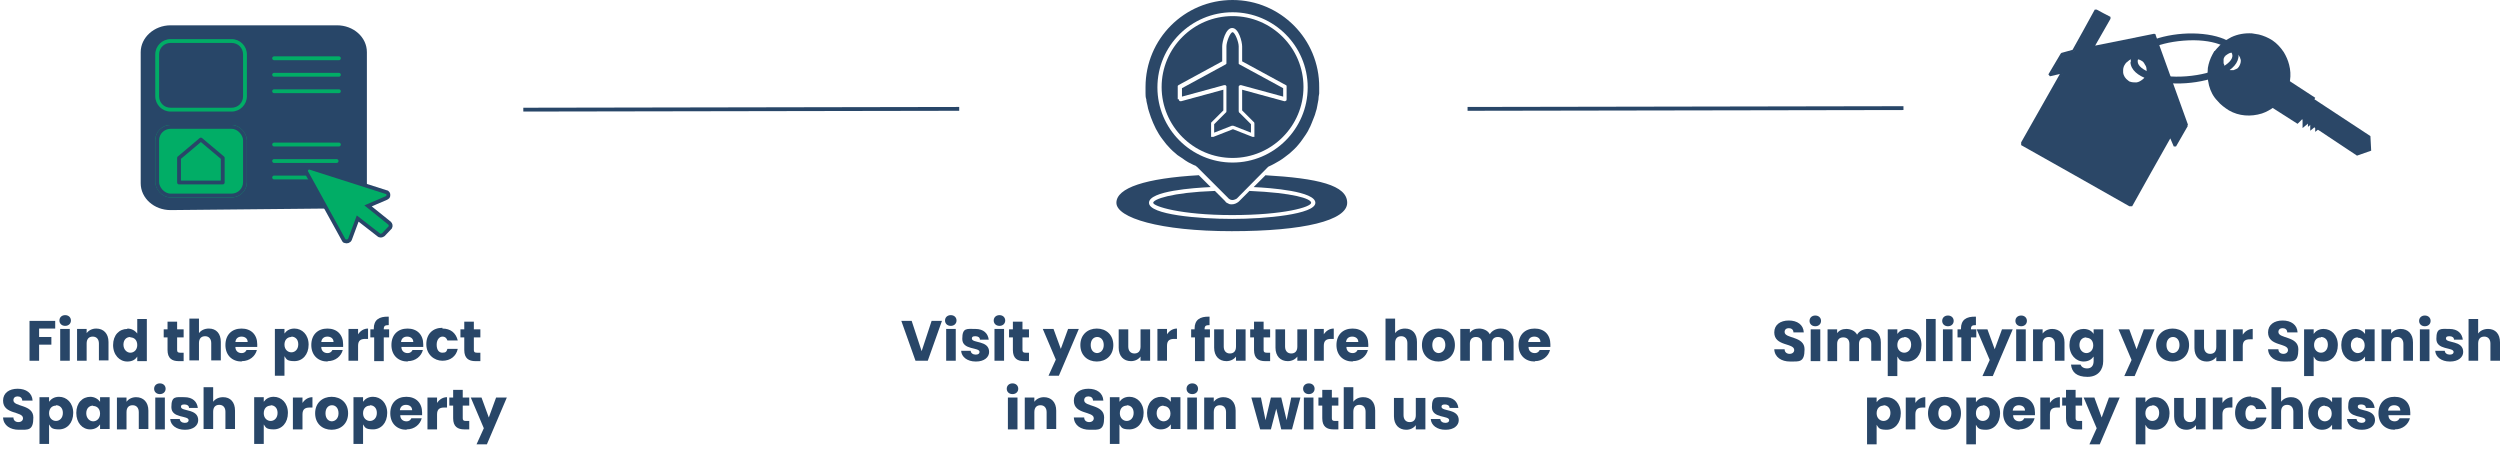 <?xml version="1.0" encoding="UTF-8"?>
<svg id="Vrstva_1" xmlns="http://www.w3.org/2000/svg" version="1.1" xmlns:xlink="http://www.w3.org/1999/xlink" viewBox="0 0 652.1 117">
  <!-- Generator: Adobe Illustrator 29.1.0, SVG Export Plug-In . SVG Version: 2.1.0 Build 142)  -->
  <defs>
    <style>
      .st0 {
        clip-path: url(#clippath-4);
      }

      .st1 {
        fill: #2b4767;
      }

      .st2, .st3, .st4, .st5 {
        fill: none;
      }

      .st2, .st6, .st5 {
        stroke: #284668;
      }

      .st2, .st4 {
        stroke-linecap: round;
        stroke-linejoin: round;
      }

      .st7 {
        clip-path: url(#clippath-1);
      }

      .st6 {
        stroke-miterlimit: 4;
        stroke-width: 1px;
      }

      .st6, .st8 {
        fill: #01ad66;
      }

      .st9 {
        fill: #284668;
      }

      .st10 {
        clip-path: url(#clippath-3);
      }

      .st4 {
        stroke: #01ad66;
      }

      .st11 {
        clip-path: url(#clippath-2);
      }

      .st12 {
        clip-path: url(#clippath);
      }
    </style>
    <clipPath id="clippath">
      <rect class="st3" x="291.3" y="45.6" width="60.3" height="14.8"/>
    </clipPath>
    <clipPath id="clippath-1">
      <rect class="st3" x="298.4" width="46.1" height="52.2"/>
    </clipPath>
    <clipPath id="clippath-2">
      <rect class="st3" x="592.4" y="20.7" width="26.1" height="20"/>
    </clipPath>
    <clipPath id="clippath-3">
      <rect class="st3" x="527.5" y="2.5" width="43" height="51.3"/>
    </clipPath>
    <clipPath id="clippath-4">
      <rect class="st3" x="527.2" y="2.5" width="43.7" height="51.3"/>
    </clipPath>
  </defs>
  <g id="Group_4674">
    <line id="Line_104" class="st5" x1="136.5" y1="28.6" x2="250.2" y2="28.4"/>
    <line id="Line_105" class="st5" x1="382.8" y1="28.4" x2="496.5" y2="28.2"/>
    <g id="vsechny_nabidky">
      <path id="Path_3109" class="st9" d="M84.8,54.4l-40.3.4c-4.3,0-7.8-3.1-7.8-7V13.6c0-3.8,3.5-7,7.8-7h43.4c4.3,0,7.8,3.1,7.8,7v34.9"/>
      <path id="Path_3103" class="st4" d="M71.5,15.2h16.9"/>
      <path id="Path_3106" class="st4" d="M71.5,37.7h16.9"/>
      <path id="Path_3104" class="st4" d="M71.5,19.5h16.9"/>
      <path id="Path_3107" class="st4" d="M71.5,42h16.3"/>
      <path id="Path_3105" class="st4" d="M71.5,23.8h16.9"/>
      <path id="Path_3108" class="st4" d="M71.5,46.3h9.1"/>
      <g id="Path_3466">
        <path class="st3" d="M44.5,10.2h15.9c2.2,0,4,1.8,4,4v10.9c0,2.2-1.8,4-4,4h-15.9c-2.2,0-4-1.8-4-4v-10.9c0-2.2,1.8-4,4-4Z"/>
        <path class="st8" d="M44.5,11.2c-1.7,0-3,1.3-3,3v10.9c0,1.7,1.3,3,3,3h15.9c1.7,0,3-1.3,3-3v-10.9c0-1.7-1.3-3-3-3h-15.9M44.5,10.2h15.9c2.2,0,4,1.8,4,4v10.9c0,2.2-1.8,4-4,4h-15.9c-2.2,0-4-1.8-4-4v-10.9c0-2.2,1.8-4,4-4Z"/>
      </g>
      <g id="Rectangle_174">
        <rect class="st8" x="40.5" y="32.6" width="23.9" height="18.9" rx="4" ry="4"/>
        <rect class="st5" x="41" y="33.1" width="22.9" height="17.9" rx="3.5" ry="3.5"/>
      </g>
      <path id="mouse-pointer" class="st6" d="M100.9,51.6l-4.9,2.1,5.6,4.5c.3.3.4.7.2,1.1,0,0,0,0,0,0l-1.8,1.9c-.4.3-.9.4-1.3,0l-5.4-4.2-2,5.4c-.2.5-.8.7-1.3.5-.2,0-.3-.2-.4-.4l-9.7-17.6c-.2-.4,0-.9.4-1.1.2-.1.5-.1.7,0l19.7,6.3c.4,0,.7.5.6.9,0,.3-.2.5-.5.6Z"/>
      <path id="Path_3110" class="st2" d="M46.7,47.6v-6.4l5.7-4.8,5.7,4.8v6.4h-11.4Z"/>
    </g>
    <g id="Ikony_Španělsko_svg">
      <g class="st12">
        <g id="Group_4648">
          <path id="Path_3479" class="st1" d="M330.1,45.7l-3.1,3.1c4.5.2,16.1,1.1,16.1,4.1s-13,4.2-21.7,4.2-21.7-1.1-21.7-4.2,11.7-3.9,16.1-4.1l-3.1-3.1c-13.9.8-21.5,3.3-21.5,7.2s11.3,7.4,30.1,7.4,30.1-2.8,30.1-7.4-7.6-6.4-21.5-7.2Z"/>
        </g>
      </g>
      <path id="Path_3481" class="st1" d="M319.7,52.6l-2.8-2.8c-11.4.4-16.1,2.2-16.1,3.1s7.1,3.2,20.6,3.2,20.6-2.1,20.6-3.2-4.7-2.6-16.1-3.1l-2.8,2.8c-.5.4-1.1.7-1.8.7-.3,0-.6,0-.9-.2-.3-.1-.6-.3-.8-.5Z"/>
      <g class="st7">
        <g id="Group_4649">
          <path id="Path_3482" class="st1" d="M312,43.4c0,0,.1,0,.2.1l8.3,8.3c.1.1.3.2.5.3.5.2,1.1,0,1.6-.3l8.2-8.3s0,0,.2-.1c.5-.2,1-.5,1.4-.7s.9-.5,1.4-.8c.5-.3.9-.6,1.3-.9.4-.3.9-.7,1.3-1,.4-.4.8-.7,1.2-1.1s.8-.8,1.1-1.2.7-.8,1-1.3c.3-.4.6-.9.9-1.3.3-.5.6-.9.8-1.4.3-.5.5-1,.7-1.5.2-.5.4-1,.6-1.5.2-.5.4-1,.5-1.5.2-.5.3-1,.4-1.6.1-.5.2-1.1.3-1.6,0-.5.1-1.1.2-1.6,0-.5,0-1.1,0-1.6C344.2,10.2,334,0,321.5,0c-12.6,0-22.7,10.2-22.7,22.7,0,.5,0,1.1,0,1.6,0,.5,0,1.1.2,1.6,0,.5.2,1.1.3,1.6s.2,1.1.4,1.6c.2.5.3,1,.5,1.5.2.5.4,1,.6,1.5.2.5.5,1,.7,1.5.3.5.5.9.8,1.4.3.5.6.9.9,1.3.3.4.7.9,1,1.3.4.4.7.8,1.1,1.2.4.4.8.8,1.2,1.1.4.4.8.7,1.3,1s.9.6,1.3.9c.5.3.9.6,1.4.8.5.3,1,.5,1.5.7ZM321.5,3.2c10.8,0,19.6,8.8,19.6,19.6s-8.8,19.6-19.6,19.6-19.6-8.8-19.6-19.6c0-10.8,8.8-19.6,19.6-19.6Z"/>
        </g>
      </g>
      <path id="Path_3484" class="st1" d="M321.5,41.2c10.2,0,18.5-8.3,18.5-18.5,0-10.2-8.3-18.5-18.5-18.5-10.2,0-18.5,8.3-18.5,18.5,0,10.2,8.3,18.5,18.5,18.5ZM307.2,25.9v-3.2c0,0,0-.2,0-.3,0,0,.1-.1.2-.2l11.4-6.2v-3.9c0-1.2.9-4.8,2.6-4.8s2.6,3.6,2.6,4.8v3.9l11.4,6.2c0,0,.2.1.2.2,0,0,0,.2,0,.3v3.2c0,.2,0,.3-.2.4,0,0-.1,0-.2.1,0,0-.2,0-.2,0l-11-3v5.4l3,3c.1,0,.2.2.2.4v3.2c0,0,0,.2,0,.2,0,0,0,0,0,.1,0,0,0,0-.1,0,0,0,0,0-.1,0,0,0,0,0-.1,0,0,0,0,0-.1,0,0,0,0,0-.1,0l-5.1-2-5.1,2c0,0-.2,0-.3,0,0,0,0,0-.1,0,0,0,0,0-.1,0,0,0,0,0-.1,0,0,0,0,0,0-.1,0,0,0-.2,0-.2v-3.2c0-.1,0-.3.2-.4l3-3v-5.4l-11,3c0,0-.2,0-.2,0-.2,0-.3-.1-.4-.3,0,0,0-.2,0-.2Z"/>
      <path id="Path_3485" class="st1" d="M319.9,22.7v6.3c0,.1,0,.3-.2.4l-3,3v2.2l4.6-1.8c.1,0,.3,0,.4,0l4.6,1.8v-2.2l-3-3c-.1,0-.2-.2-.2-.4v-6.3c0-.2,0-.3.2-.4,0,0,.1,0,.2-.1,0,0,.2,0,.2,0l11,3v-2.2l-11.4-6.2c0,0-.2-.1-.2-.2,0,0,0-.2,0-.3v-4.2c0-1.2-1-3.7-1.6-3.7s-1.6,2.5-1.6,3.7v4.2c0,0,0,.2,0,.3,0,0-.1.1-.2.2l-11.4,6.2v2.2l11-3c0,0,.2,0,.2,0,.2,0,.3.1.4.3,0,0,0,.2,0,.2Z"/>
    </g>
    <g id="Ikony_Španělsko_svg1" data-name="Ikony_Španělsko_svg">
      <g class="st11">
        <g id="Group_4650">
          <path id="Path_3486" class="st1" d="M618.5,39.3l-.2-3.8-14.6-9.6.2-.4-6.9-4.5-4.6,6.9,6.9,4.4,1.2-1.2,14.3,9.5,3.7-1.3"/>
        </g>
      </g>
      <path id="Path_3488" class="st1" d="M580.4,14.8v-.2c.3-.2.5-.4.7-.5.1,0,.2-.1.3-.2.2,0,.4-.1.6-.2.6,0,1.3.1,1.7.5,0,0,.2.2.3.3.1.2.2.3.3.5,0,.2.2.5.2.8,0,.6-.2,1.1-.5,1.6-.2.3-.4.5-.7.6-.2.1-.5.2-.7.3-.3,0-.5,0-.8,0-.3,0-.6-.2-.8-.3-.2-.2-.4-.3-.6-.6,0-.1-.1-.2-.2-.3,0-.2-.1-.4-.2-.6,0-.1,0-.3,0-.4,0-.2,0-.4,0-.6,0-.3.2-.5.3-.8M577.6,13.3l-.5.9c-.6,1.1-1,2.3-1.2,3.5,0,.6-.1,1.2-.1,1.8,0,.9.2,1.9.4,2.8.4,1.5,1.1,2.9,2.2,4,.8,1,1.9,1.8,3,2.5,2.6,1.5,5.7,1.7,8.6.8,1.2-.4,2.2-1,3.2-1.7,1.1-.9,2.1-1.9,2.8-3.2,1.4-2.4,1.8-5.1,1.1-7.8-.3-1.2-.8-2.3-1.4-3.3-.8-1.2-1.8-2.3-3-3.1-1.1-.7-2.3-1.2-3.5-1.5-.6-.1-1.2-.2-1.8-.3-1.9-.1-3.7.2-5.4,1-.5.3-1.1.6-1.6.9-1,.8-1.9,1.7-2.7,2.7h0Z"/>
      <path id="Path_3489" class="st1" d="M600.6,33.4v-3.7c0,0,2.8,1.4,2.8,1.4l-2.8,2.3"/>
      <path id="Path_3490" class="st1" d="M602,33.1v-3.7c0,0,2.8,1.4,2.8,1.4l-2.8,2.3"/>
      <path id="Path_3491" class="st1" d="M602.6,34.1v-3.7c0,0,2.8,1.4,2.8,1.4l-2.8,2.3"/>
      <path id="Path_3492" class="st1" d="M603.9,34.5v-3.7c0,0,2.8,1.3,2.8,1.3l-2.8,2.3"/>
      <g class="st10">
        <g id="Group_4651">
          <path id="Path_3493" class="st1" d="M558.6,15.8h0c.3.2.6.5.8.9,0,.1.2.3.3.5.1.2.2.5.2.8.1.8,0,1.7-.6,2.3-.1.1-.2.3-.4.4-.5.4-1,.7-1.6.8-.6,0-1.2,0-1.7-.2-.2,0-.3-.2-.5-.3-.7-.5-1.2-1.2-1.3-2.1,0-.2,0-.4,0-.5,0-.3,0-.5.1-.8.1-.4.3-.7.5-1,.1-.1.2-.3.4-.4.2-.2.4-.3.6-.5.3-.2.6-.3,1-.3.6,0,1.2,0,1.7.2.2,0,.3.2.5.3M562,9.2l-16.1,3.3,4.3-7.7-3.4-1.9-5.9,10.5-3,.8-3.2,5.4,3.3-.7-10.6,18.6,28.4,16.1,10.4-18.3,1.1,2.8,3.1-5.5-8.4-23.3Z"/>
        </g>
      </g>
      <g class="st0">
        <g id="Group_4652">
          <path id="Path_3495" class="st1" d="M561.8,9.5l8.2,22.9-2.7,4.7-.9-2.1h-.6s-10.2,18-10.2,18l-27.8-15.7,10.4-18.4-.4-.5-2.6.6,2.8-4.6,2.8-.8c-.3,0-.3,0,.2-.1l5.8-10.2,2.8,1.6-4.2,7.4.4.5,15.8-3.2M562.3,9l-.4-.2-15.4,3.1,4-7v-.5c-.1,0-3.6-1.9-3.6-1.9h-.5c0,.1-5.8,10.5-5.8,10.5l-2.9.8-.2.2-3.2,5.4.4.5,2.6-.6-10.2,18v.5c.1,0,28.5,16.1,28.5,16.1h.5c0-.1,10-17.8,10-17.8l.9,2.1h.6s3.1-5.4,3.1-5.4h-.2c0,.1.2-.3.2-.3l-8.4-23.3Z"/>
        </g>
      </g>
      <path id="Path_3497" class="st1" d="M555.8,16.2c-.3-4.1,6.6-6.9,13.6-7.4s14.3,1.4,14.5,5.5-6.6,6.9-13.7,7.4-14.3-1.4-14.5-5.5M557.6,16.1c.1,2.1,5.1,4.4,12.7,3.8s12.2-3.4,12-5.5-5.1-4.4-12.7-3.8-12.2,3.4-12,5.5h0Z"/>
    </g>
  </g>
  <g>
    <path class="st9" d="M7.6,83.7h6.8v2h-4.2v2.2h3.2v2h-3.2v4.2h-2.5v-10.4Z"/>
    <path class="st9" d="M15.5,83.6c0-.8.6-1.4,1.5-1.4s1.5.6,1.5,1.4-.6,1.4-1.5,1.4-1.5-.6-1.5-1.4ZM15.7,85.8h2.5v8.3h-2.5v-8.3Z"/>
    <path class="st9" d="M25.8,89.6c0-1.1-.6-1.8-1.6-1.8s-1.6.6-1.6,1.8v4.5h-2.5v-8.3h2.5v1.1c.5-.7,1.4-1.2,2.5-1.2,1.9,0,3.2,1.3,3.2,3.5v4.8h-2.5v-4.5Z"/>
    <path class="st9" d="M33.2,85.7c1.1,0,2,.5,2.6,1.3v-3.8h2.5v11h-2.5v-1.2c-.5.8-1.3,1.3-2.6,1.3-2,0-3.7-1.7-3.7-4.3s1.6-4.2,3.7-4.2ZM34,87.9c-1,0-1.8.7-1.8,2s.9,2.1,1.8,2.1,1.8-.7,1.8-2-.8-2-1.8-2Z"/>
    <path class="st9" d="M43.7,88h-1v-2.1h1v-2h2.5v2h1.7v2.1h-1.7v3.3c0,.5.2.7.8.7h.9v2.2h-1.3c-1.7,0-2.9-.7-2.9-2.9v-3.3Z"/>
    <path class="st9" d="M49.4,83.1h2.5v3.8c.5-.7,1.4-1.2,2.6-1.2,1.9,0,3.1,1.3,3.1,3.5v4.8h-2.5v-4.5c0-1.1-.6-1.8-1.6-1.8s-1.6.6-1.6,1.8v4.5h-2.5v-11Z"/>
    <path class="st9" d="M63,94.3c-2.4,0-4.2-1.6-4.2-4.3s1.7-4.3,4.2-4.3,4.1,1.6,4.1,4.1,0,.5,0,.7h-5.7c0,1.1.8,1.6,1.6,1.6s1.1-.4,1.3-.8h2.7c-.4,1.6-1.9,2.9-3.9,2.9ZM61.4,89.2h3.2c0-.9-.7-1.4-1.6-1.4s-1.5.5-1.6,1.4Z"/>
    <path class="st9" d="M76.8,85.7c2,0,3.7,1.6,3.7,4.2s-1.6,4.3-3.7,4.3-2.1-.6-2.6-1.3v5.1h-2.5v-12.2h2.5v1.2c.5-.7,1.3-1.3,2.6-1.3ZM76,87.9c-1,0-1.8.7-1.8,2s.9,2,1.8,2,1.8-.7,1.8-2.1-.9-2-1.8-2Z"/>
    <path class="st9" d="M85.4,94.3c-2.4,0-4.2-1.6-4.2-4.3s1.7-4.3,4.2-4.3,4.1,1.6,4.1,4.1,0,.5,0,.7h-5.7c0,1.1.8,1.6,1.6,1.6s1.1-.4,1.3-.8h2.7c-.4,1.6-1.9,2.9-3.9,2.9ZM83.8,89.2h3.2c0-.9-.7-1.4-1.6-1.4s-1.5.5-1.6,1.4Z"/>
    <path class="st9" d="M93.4,94.1h-2.5v-8.3h2.5v1.4c.6-.9,1.5-1.5,2.6-1.5v2.7h-.7c-1.2,0-1.9.4-1.9,1.8v3.8Z"/>
    <path class="st9" d="M97.5,88h-.9v-2.1h.9v-.2c0-2.2,1.3-3.2,3.9-3.1v2.2c-1,0-1.3.2-1.3,1.1h0c0,0,1.4,0,1.4,0v2.1h-1.4v6.2h-2.5v-6.2Z"/>
    <path class="st9" d="M106.3,94.3c-2.4,0-4.2-1.6-4.2-4.3s1.7-4.3,4.2-4.3,4.1,1.6,4.1,4.1,0,.5,0,.7h-5.7c0,1.1.8,1.6,1.6,1.6s1.1-.4,1.3-.8h2.7c-.4,1.6-1.9,2.9-3.9,2.9ZM104.6,89.2h3.2c0-.9-.7-1.4-1.6-1.4s-1.5.5-1.6,1.4Z"/>
    <path class="st9" d="M115.4,85.7c2.1,0,3.5,1.1,4,3.1h-2.7c-.2-.6-.6-1-1.3-1s-1.5.7-1.5,2.1.6,2.1,1.5,2.1,1.1-.3,1.3-1h2.7c-.4,1.9-1.9,3.1-4,3.1s-4.2-1.6-4.2-4.3,1.7-4.3,4.2-4.3Z"/>
    <path class="st9" d="M121.1,88h-1v-2.1h1v-2h2.5v2h1.7v2.1h-1.7v3.3c0,.5.2.7.8.7h.9v2.2h-1.3c-1.7,0-2.9-.7-2.9-2.9v-3.3Z"/>
    <path class="st9" d="M4.9,112.1c-2.2,0-4-1.1-4.1-3.2h2.7c0,.8.6,1.2,1.3,1.2s1.2-.4,1.2-1c0-1.9-5.2-.9-5.2-4.6,0-2,1.6-3.1,3.8-3.1s3.8,1.1,3.9,3.1h-2.7c0-.7-.5-1.1-1.2-1.1-.6,0-1.1.3-1.1,1,0,1.8,5.2,1,5.2,4.5s-1.4,3.2-3.8,3.2Z"/>
    <path class="st9" d="M15.4,103.5c2,0,3.7,1.6,3.7,4.2s-1.6,4.3-3.7,4.3-2.1-.6-2.6-1.3v5.1h-2.5v-12.2h2.5v1.2c.5-.7,1.3-1.3,2.6-1.3ZM14.6,105.8c-1,0-1.8.7-1.8,2s.9,2,1.8,2,1.8-.7,1.8-2.1-.9-2-1.8-2Z"/>
    <path class="st9" d="M23.5,103.5c1.2,0,2.1.6,2.6,1.3v-1.2h2.5v8.3h-2.5v-1.2c-.5.7-1.3,1.3-2.6,1.3-2,0-3.6-1.7-3.6-4.3s1.6-4.2,3.7-4.2ZM24.3,105.8c-1,0-1.8.7-1.8,2s.9,2.1,1.8,2.1,1.8-.7,1.8-2-.8-2-1.8-2Z"/>
    <path class="st9" d="M36.2,107.5c0-1.1-.6-1.8-1.6-1.8s-1.6.6-1.6,1.8v4.5h-2.5v-8.3h2.5v1.1c.5-.7,1.4-1.2,2.5-1.2,1.9,0,3.2,1.3,3.2,3.5v4.8h-2.5v-4.5Z"/>
    <path class="st9" d="M40.2,101.4c0-.8.6-1.4,1.5-1.4s1.5.6,1.5,1.4-.6,1.4-1.5,1.4-1.5-.6-1.5-1.4ZM40.5,103.7h2.5v8.3h-2.5v-8.3Z"/>
    <path class="st9" d="M48.2,112.1c-2.2,0-3.7-1.2-3.8-2.8h2.5c0,.6.6,1,1.3,1s1-.3,1-.7c0-1.3-4.5-.4-4.5-3.4s1.2-2.6,3.4-2.6,3.3,1.2,3.5,2.8h-2.3c0-.6-.5-.9-1.2-.9s-.9.2-.9.6c0,1.3,4.5.4,4.5,3.5,0,1.4-1.3,2.5-3.4,2.5Z"/>
    <path class="st9" d="M53.1,101h2.5v3.8c.5-.7,1.4-1.2,2.6-1.2,1.9,0,3.1,1.3,3.1,3.5v4.8h-2.5v-4.5c0-1.1-.6-1.8-1.6-1.8s-1.6.6-1.6,1.8v4.5h-2.5v-11Z"/>
    <path class="st9" d="M71.4,103.5c2,0,3.7,1.6,3.7,4.2s-1.6,4.3-3.7,4.3-2.1-.6-2.6-1.3v5.1h-2.5v-12.2h2.5v1.2c.5-.7,1.3-1.3,2.6-1.3ZM70.6,105.8c-1,0-1.8.7-1.8,2s.9,2,1.8,2,1.8-.7,1.8-2.1-.9-2-1.8-2Z"/>
    <path class="st9" d="M78.9,112h-2.5v-8.3h2.5v1.4c.6-.9,1.5-1.5,2.6-1.5v2.7h-.7c-1.2,0-1.9.4-1.9,1.8v3.8Z"/>
    <path class="st9" d="M86.5,112.1c-2.4,0-4.3-1.6-4.3-4.3s1.9-4.3,4.3-4.3,4.3,1.6,4.3,4.3-1.9,4.3-4.3,4.3ZM86.5,109.9c.9,0,1.8-.7,1.8-2.1s-.8-2.1-1.7-2.1-1.7.7-1.7,2.1.8,2.1,1.7,2.1Z"/>
    <path class="st9" d="M97.3,103.5c2,0,3.7,1.6,3.7,4.2s-1.6,4.3-3.7,4.3-2.1-.6-2.6-1.3v5.1h-2.5v-12.2h2.5v1.2c.5-.7,1.3-1.3,2.6-1.3ZM96.5,105.8c-1,0-1.8.7-1.8,2s.9,2,1.8,2,1.8-.7,1.8-2.1-.9-2-1.8-2Z"/>
    <path class="st9" d="M106,112.1c-2.4,0-4.2-1.6-4.2-4.3s1.7-4.3,4.2-4.3,4.1,1.6,4.1,4.1,0,.5,0,.7h-5.7c0,1.1.8,1.6,1.6,1.6s1.1-.4,1.3-.8h2.7c-.4,1.6-1.9,2.9-3.9,2.9ZM104.3,107h3.2c0-.9-.7-1.4-1.6-1.4s-1.5.5-1.6,1.4Z"/>
    <path class="st9" d="M114,112h-2.5v-8.3h2.5v1.4c.6-.9,1.5-1.5,2.6-1.5v2.7h-.7c-1.2,0-1.9.4-1.9,1.8v3.8Z"/>
    <path class="st9" d="M118.2,105.8h-1v-2.1h1v-2h2.5v2h1.7v2.1h-1.7v3.3c0,.5.2.7.8.7h.9v2.2h-1.3c-1.7,0-2.9-.7-2.9-2.9v-3.3Z"/>
    <path class="st9" d="M129.5,103.7h2.7l-5.2,12.2h-2.7l1.9-4.2-3.4-8h2.8l1.9,5.2,1.9-5.2Z"/>
  </g>
  <g>
    <path class="st9" d="M243,83.7h2.7l-3.7,10.4h-3.2l-3.7-10.4h2.7l2.6,7.9,2.6-7.9Z"/>
    <path class="st9" d="M246.5,83.6c0-.8.6-1.4,1.5-1.4s1.5.6,1.5,1.4-.6,1.4-1.5,1.4-1.5-.6-1.5-1.4ZM246.8,85.8h2.5v8.3h-2.5v-8.3Z"/>
    <path class="st9" d="M254.5,94.3c-2.2,0-3.7-1.2-3.8-2.8h2.5c0,.6.6,1,1.3,1s1-.3,1-.7c0-1.3-4.5-.4-4.5-3.4s1.2-2.6,3.4-2.6,3.3,1.2,3.5,2.8h-2.3c0-.6-.5-.9-1.2-.9s-.9.2-.9.6c0,1.3,4.5.4,4.5,3.5,0,1.4-1.3,2.5-3.4,2.5Z"/>
    <path class="st9" d="M259.2,83.6c0-.8.6-1.4,1.5-1.4s1.5.6,1.5,1.4-.6,1.4-1.5,1.4-1.5-.6-1.5-1.4ZM259.4,85.8h2.5v8.3h-2.5v-8.3Z"/>
    <path class="st9" d="M264.2,88h-1v-2.1h1v-2h2.5v2h1.7v2.1h-1.7v3.3c0,.5.2.7.8.7h.9v2.2h-1.3c-1.7,0-2.9-.7-2.9-2.9v-3.3Z"/>
    <path class="st9" d="M278.7,85.8h2.7l-5.2,12.2h-2.7l1.9-4.2-3.4-8h2.8l1.9,5.2,1.9-5.2Z"/>
    <path class="st9" d="M286.1,94.3c-2.4,0-4.3-1.6-4.3-4.3s1.9-4.3,4.3-4.3,4.3,1.6,4.3,4.3-1.9,4.3-4.3,4.3ZM286.1,92.1c.9,0,1.8-.7,1.8-2.1s-.8-2.1-1.7-2.1-1.7.7-1.7,2.1.8,2.1,1.7,2.1Z"/>
    <path class="st9" d="M300,94.1h-2.5v-1.1c-.5.7-1.4,1.2-2.5,1.2-1.9,0-3.2-1.3-3.2-3.5v-4.8h2.5v4.5c0,1.1.6,1.8,1.6,1.8s1.6-.6,1.6-1.8v-4.5h2.5v8.3Z"/>
    <path class="st9" d="M304.4,94.1h-2.5v-8.3h2.5v1.4c.6-.9,1.5-1.5,2.6-1.5v2.7h-.7c-1.2,0-1.9.4-1.9,1.8v3.8Z"/>
    <path class="st9" d="M311.6,88h-.9v-2.1h.9v-.2c0-2.2,1.3-3.2,3.9-3.1v2.2c-1,0-1.3.2-1.3,1.1h0c0,0,1.4,0,1.4,0v2.1h-1.4v6.2h-2.5v-6.2Z"/>
    <path class="st9" d="M324.9,94.1h-2.5v-1.1c-.5.7-1.4,1.2-2.5,1.2-1.9,0-3.2-1.3-3.2-3.5v-4.8h2.5v4.5c0,1.1.6,1.8,1.6,1.8s1.6-.6,1.6-1.8v-4.5h2.5v8.3Z"/>
    <path class="st9" d="M327.1,88h-1v-2.1h1v-2h2.5v2h1.7v2.1h-1.7v3.3c0,.5.2.7.8.7h.9v2.2h-1.3c-1.7,0-2.9-.7-2.9-2.9v-3.3Z"/>
    <path class="st9" d="M340.9,94.1h-2.5v-1.1c-.5.7-1.4,1.2-2.5,1.2-1.9,0-3.2-1.3-3.2-3.5v-4.8h2.5v4.5c0,1.1.6,1.8,1.6,1.8s1.6-.6,1.6-1.8v-4.5h2.5v8.3Z"/>
    <path class="st9" d="M345.3,94.1h-2.5v-8.3h2.5v1.4c.6-.9,1.5-1.5,2.6-1.5v2.7h-.7c-1.2,0-1.9.4-1.9,1.8v3.8Z"/>
    <path class="st9" d="M352.8,94.3c-2.4,0-4.2-1.6-4.2-4.3s1.7-4.3,4.2-4.3,4.1,1.6,4.1,4.1,0,.5,0,.7h-5.7c0,1.1.8,1.6,1.6,1.6s1.1-.4,1.3-.8h2.7c-.4,1.6-1.9,2.9-3.9,2.9ZM351.1,89.2h3.2c0-.9-.7-1.4-1.6-1.4s-1.5.5-1.6,1.4Z"/>
    <path class="st9" d="M361.4,83.1h2.5v3.8c.5-.7,1.4-1.2,2.6-1.2,1.9,0,3.1,1.3,3.1,3.5v4.8h-2.5v-4.5c0-1.1-.6-1.8-1.6-1.8s-1.6.6-1.6,1.8v4.5h-2.5v-11Z"/>
    <path class="st9" d="M375.2,94.3c-2.4,0-4.3-1.6-4.3-4.3s1.9-4.3,4.3-4.3,4.3,1.6,4.3,4.3-1.9,4.3-4.3,4.3ZM375.2,92.1c.9,0,1.8-.7,1.8-2.1s-.8-2.1-1.7-2.1-1.7.7-1.7,2.1.8,2.1,1.7,2.1Z"/>
    <path class="st9" d="M392.3,89.6c0-1.1-.6-1.7-1.6-1.7s-1.6.6-1.6,1.7v4.5h-2.5v-4.5c0-1.1-.6-1.7-1.6-1.7s-1.6.6-1.6,1.7v4.5h-2.5v-8.3h2.5v1c.5-.7,1.3-1.1,2.4-1.1s2.3.5,2.8,1.5c.5-.9,1.6-1.5,2.8-1.5,2,0,3.4,1.3,3.4,3.5v4.8h-2.5v-4.5Z"/>
    <path class="st9" d="M400.3,94.3c-2.4,0-4.2-1.6-4.2-4.3s1.7-4.3,4.2-4.3,4.1,1.6,4.1,4.1,0,.5,0,.7h-5.7c0,1.1.8,1.6,1.6,1.6s1.1-.4,1.3-.8h2.7c-.4,1.6-1.9,2.9-3.9,2.9ZM398.6,89.2h3.2c0-.9-.7-1.4-1.6-1.4s-1.5.5-1.6,1.4Z"/>
    <path class="st9" d="M262.6,101.4c0-.8.6-1.4,1.5-1.4s1.5.6,1.5,1.4-.6,1.4-1.5,1.4-1.5-.6-1.5-1.4ZM262.9,103.7h2.5v8.3h-2.5v-8.3Z"/>
    <path class="st9" d="M273,107.5c0-1.1-.6-1.8-1.6-1.8s-1.6.6-1.6,1.8v4.5h-2.5v-8.3h2.5v1.1c.5-.7,1.4-1.2,2.5-1.2,1.9,0,3.2,1.3,3.2,3.5v4.8h-2.5v-4.5Z"/>
    <path class="st9" d="M284.2,112.1c-2.2,0-4-1.1-4.1-3.2h2.7c0,.8.6,1.2,1.3,1.2s1.2-.4,1.2-1c0-1.9-5.2-.9-5.2-4.6,0-2,1.6-3.1,3.8-3.1s3.8,1.1,3.9,3.1h-2.7c0-.7-.5-1.1-1.2-1.1-.6,0-1.1.3-1.1,1,0,1.8,5.2,1,5.2,4.5s-1.4,3.2-3.8,3.2Z"/>
    <path class="st9" d="M294.6,103.5c2,0,3.7,1.6,3.7,4.2s-1.6,4.3-3.7,4.3-2.1-.6-2.6-1.3v5.1h-2.5v-12.2h2.5v1.2c.5-.7,1.3-1.3,2.6-1.3ZM293.9,105.8c-1,0-1.8.7-1.8,2s.9,2,1.8,2,1.8-.7,1.8-2.1-.9-2-1.8-2Z"/>
    <path class="st9" d="M302.8,103.5c1.2,0,2.1.6,2.6,1.3v-1.2h2.5v8.3h-2.5v-1.2c-.5.7-1.3,1.3-2.6,1.3-2,0-3.6-1.7-3.6-4.3s1.6-4.2,3.7-4.2ZM303.5,105.8c-1,0-1.8.7-1.8,2s.9,2.1,1.8,2.1,1.8-.7,1.8-2-.8-2-1.8-2Z"/>
    <path class="st9" d="M309.5,101.4c0-.8.6-1.4,1.5-1.4s1.5.6,1.5,1.4-.6,1.4-1.5,1.4-1.5-.6-1.5-1.4ZM309.7,103.7h2.5v8.3h-2.5v-8.3Z"/>
    <path class="st9" d="M319.8,107.5c0-1.1-.6-1.8-1.6-1.8s-1.6.6-1.6,1.8v4.5h-2.5v-8.3h2.5v1.1c.5-.7,1.4-1.2,2.5-1.2,1.9,0,3.2,1.3,3.2,3.5v4.8h-2.5v-4.5Z"/>
    <path class="st9" d="M326.4,103.7h2.5l1.2,5.9,1.4-5.9h2.7l1.4,5.9,1.2-5.9h2.4l-2.2,8.3h-2.8l-1.3-5.4-1.4,5.4h-2.8l-2.3-8.3Z"/>
    <path class="st9" d="M339.9,101.4c0-.8.6-1.4,1.5-1.4s1.5.6,1.5,1.4-.6,1.4-1.5,1.4-1.5-.6-1.5-1.4ZM340.1,103.7h2.5v8.3h-2.5v-8.3Z"/>
    <path class="st9" d="M344.9,105.8h-1v-2.1h1v-2h2.5v2h1.7v2.1h-1.7v3.3c0,.5.2.7.8.7h.9v2.2h-1.3c-1.7,0-2.9-.7-2.9-2.9v-3.3Z"/>
    <path class="st9" d="M350.5,101h2.5v3.8c.5-.7,1.4-1.2,2.6-1.2,1.9,0,3.1,1.3,3.1,3.5v4.8h-2.5v-4.5c0-1.1-.6-1.8-1.6-1.8s-1.6.6-1.6,1.8v4.5h-2.5v-11Z"/>
    <path class="st9" d="M371.8,112h-2.5v-1.1c-.5.7-1.4,1.2-2.5,1.2-1.9,0-3.2-1.3-3.2-3.5v-4.8h2.5v4.5c0,1.1.6,1.8,1.6,1.8s1.6-.6,1.6-1.8v-4.5h2.5v8.3Z"/>
    <path class="st9" d="M377,112.1c-2.2,0-3.7-1.2-3.8-2.8h2.5c0,.6.6,1,1.3,1s1-.3,1-.7c0-1.3-4.5-.4-4.5-3.4s1.2-2.6,3.4-2.6,3.3,1.2,3.5,2.8h-2.3c0-.6-.5-.9-1.2-.9s-.9.2-.9.6c0,1.3,4.5.4,4.5,3.5,0,1.4-1.3,2.5-3.4,2.5Z"/>
  </g>
  <g>
    <path class="st9" d="M466.9,94.3c-2.2,0-4-1.1-4.1-3.2h2.7c0,.8.6,1.2,1.3,1.2s1.2-.4,1.2-1c0-1.9-5.2-.9-5.2-4.6,0-2,1.6-3.1,3.8-3.1s3.8,1.1,3.9,3.1h-2.7c0-.7-.5-1.1-1.2-1.1-.6,0-1.1.3-1.1,1,0,1.8,5.2,1,5.2,4.5s-1.4,3.2-3.8,3.2Z"/>
    <path class="st9" d="M472,83.7c0-.8.6-1.4,1.5-1.4s1.5.6,1.5,1.4-.6,1.4-1.5,1.4-1.5-.6-1.5-1.4ZM472.3,85.9h2.5v8.3h-2.5v-8.3Z"/>
    <path class="st9" d="M488.1,89.7c0-1.1-.6-1.7-1.6-1.7s-1.6.6-1.6,1.7v4.5h-2.5v-4.5c0-1.1-.6-1.7-1.6-1.7s-1.6.6-1.6,1.7v4.5h-2.5v-8.3h2.5v1c.5-.7,1.3-1.1,2.4-1.1s2.3.5,2.8,1.5c.5-.9,1.6-1.5,2.8-1.5,2,0,3.4,1.3,3.4,3.5v4.8h-2.5v-4.5Z"/>
    <path class="st9" d="M497.5,85.8c2,0,3.7,1.6,3.7,4.2s-1.6,4.3-3.7,4.3-2.1-.6-2.6-1.3v5.1h-2.5v-12.2h2.5v1.2c.5-.7,1.3-1.3,2.6-1.3ZM496.7,88c-1,0-1.8.7-1.8,2s.9,2,1.8,2,1.8-.7,1.8-2.1-.9-2-1.8-2Z"/>
    <path class="st9" d="M502.4,83.2h2.5v11h-2.5v-11Z"/>
    <path class="st9" d="M506.6,83.7c0-.8.6-1.4,1.5-1.4s1.5.6,1.5,1.4-.6,1.4-1.5,1.4-1.5-.6-1.5-1.4ZM506.8,85.9h2.5v8.3h-2.5v-8.3Z"/>
    <path class="st9" d="M511.5,88h-.9v-2.1h.9v-.2c0-2.2,1.3-3.2,3.9-3.1v2.2c-1,0-1.3.2-1.3,1.1h0c0,0,1.4,0,1.4,0v2.1h-1.4v6.2h-2.5v-6.2Z"/>
    <path class="st9" d="M522.3,85.9h2.7l-5.2,12.2h-2.7l1.9-4.2-3.4-8h2.8l1.9,5.2,1.9-5.2Z"/>
    <path class="st9" d="M525.7,83.7c0-.8.6-1.4,1.5-1.4s1.5.6,1.5,1.4-.6,1.4-1.5,1.4-1.5-.6-1.5-1.4ZM525.9,85.9h2.5v8.3h-2.5v-8.3Z"/>
    <path class="st9" d="M536,89.7c0-1.1-.6-1.8-1.6-1.8s-1.6.6-1.6,1.8v4.5h-2.5v-8.3h2.5v1.1c.5-.7,1.4-1.2,2.5-1.2,1.9,0,3.2,1.3,3.2,3.5v4.8h-2.5v-4.5Z"/>
    <path class="st9" d="M543.5,85.8c1.2,0,2.1.5,2.6,1.3v-1.2h2.5v8.3c0,2.2-1.3,4.1-4.1,4.1s-4.1-1.2-4.3-3.2h2.5c.2.6.8,1,1.7,1s1.7-.5,1.7-1.9v-1.2c-.5.7-1.3,1.3-2.6,1.3-2,0-3.7-1.7-3.7-4.3s1.6-4.2,3.7-4.2ZM544.2,88c-1,0-1.8.7-1.8,2s.9,2.1,1.8,2.1,1.8-.7,1.8-2-.8-2-1.8-2Z"/>
    <path class="st9" d="M559.3,85.9h2.7l-5.2,12.2h-2.7l1.9-4.2-3.4-8h2.8l1.9,5.2,1.9-5.2Z"/>
    <path class="st9" d="M566.7,94.3c-2.4,0-4.3-1.6-4.3-4.3s1.9-4.3,4.3-4.3,4.3,1.6,4.3,4.3-1.9,4.3-4.3,4.3ZM566.7,92.1c.9,0,1.8-.7,1.8-2.1s-.8-2.1-1.7-2.1-1.7.7-1.7,2.1.8,2.1,1.7,2.1Z"/>
    <path class="st9" d="M580.6,94.2h-2.5v-1.1c-.5.7-1.4,1.2-2.5,1.2-1.9,0-3.2-1.3-3.2-3.5v-4.8h2.5v4.5c0,1.1.6,1.8,1.6,1.8s1.6-.6,1.6-1.8v-4.5h2.5v8.3Z"/>
    <path class="st9" d="M585,94.2h-2.5v-8.3h2.5v1.4c.6-.9,1.5-1.5,2.6-1.5v2.7h-.7c-1.2,0-1.9.4-1.9,1.8v3.8Z"/>
    <path class="st9" d="M595.7,94.3c-2.2,0-4-1.1-4.1-3.2h2.7c0,.8.6,1.2,1.3,1.2s1.2-.4,1.2-1c0-1.9-5.2-.9-5.2-4.6,0-2,1.6-3.1,3.8-3.1s3.8,1.1,3.9,3.1h-2.7c0-.7-.5-1.1-1.2-1.1-.6,0-1.1.3-1.1,1,0,1.8,5.2,1,5.2,4.5s-1.4,3.2-3.8,3.2Z"/>
    <path class="st9" d="M606.1,85.8c2,0,3.7,1.6,3.7,4.2s-1.6,4.3-3.7,4.3-2.1-.6-2.6-1.3v5.1h-2.5v-12.2h2.5v1.2c.5-.7,1.3-1.3,2.6-1.3ZM605.4,88c-1,0-1.8.7-1.8,2s.9,2,1.8,2,1.8-.7,1.8-2.1-.9-2-1.8-2Z"/>
    <path class="st9" d="M614.3,85.8c1.2,0,2.1.6,2.6,1.3v-1.2h2.5v8.3h-2.5v-1.2c-.5.7-1.3,1.3-2.6,1.3-2,0-3.6-1.7-3.6-4.3s1.6-4.2,3.7-4.2ZM615,88c-1,0-1.8.7-1.8,2s.9,2.1,1.8,2.1,1.8-.7,1.8-2-.8-2-1.8-2Z"/>
    <path class="st9" d="M626.9,89.7c0-1.1-.6-1.8-1.6-1.8s-1.6.6-1.6,1.8v4.5h-2.5v-8.3h2.5v1.1c.5-.7,1.4-1.2,2.5-1.2,1.9,0,3.2,1.3,3.2,3.5v4.8h-2.5v-4.5Z"/>
    <path class="st9" d="M631,83.7c0-.8.6-1.4,1.5-1.4s1.5.6,1.5,1.4-.6,1.4-1.5,1.4-1.5-.6-1.5-1.4ZM631.2,85.9h2.5v8.3h-2.5v-8.3Z"/>
    <path class="st9" d="M639,94.3c-2.2,0-3.7-1.2-3.8-2.8h2.5c0,.6.6,1,1.3,1s1-.3,1-.7c0-1.3-4.5-.4-4.5-3.4s1.2-2.6,3.4-2.6,3.3,1.2,3.5,2.8h-2.3c0-.6-.5-.9-1.2-.9s-.9.2-.9.6c0,1.3,4.5.4,4.5,3.5,0,1.4-1.3,2.5-3.4,2.5Z"/>
    <path class="st9" d="M643.9,83.2h2.5v3.8c.5-.7,1.4-1.2,2.6-1.2,1.9,0,3.1,1.3,3.1,3.5v4.8h-2.5v-4.5c0-1.1-.6-1.8-1.6-1.8s-1.6.6-1.6,1.8v4.5h-2.5v-11Z"/>
    <path class="st9" d="M492.1,103.6c2,0,3.7,1.6,3.7,4.2s-1.6,4.3-3.7,4.3-2.1-.6-2.6-1.3v5.1h-2.5v-12.2h2.5v1.2c.5-.7,1.3-1.3,2.6-1.3ZM491.3,105.8c-1,0-1.8.7-1.8,2s.9,2,1.8,2,1.8-.7,1.8-2.1-.9-2-1.8-2Z"/>
    <path class="st9" d="M499.6,112h-2.5v-8.3h2.5v1.4c.6-.9,1.5-1.5,2.6-1.5v2.7h-.7c-1.2,0-1.9.4-1.9,1.8v3.8Z"/>
    <path class="st9" d="M507.2,112.1c-2.4,0-4.3-1.6-4.3-4.3s1.9-4.3,4.3-4.3,4.3,1.6,4.3,4.3-1.9,4.3-4.3,4.3ZM507.2,109.9c.9,0,1.8-.7,1.8-2.1s-.8-2.1-1.7-2.1-1.7.7-1.7,2.1.8,2.1,1.7,2.1Z"/>
    <path class="st9" d="M518,103.6c2,0,3.7,1.6,3.7,4.2s-1.6,4.3-3.7,4.3-2.1-.6-2.6-1.3v5.1h-2.5v-12.2h2.5v1.2c.5-.7,1.3-1.3,2.6-1.3ZM517.2,105.8c-1,0-1.8.7-1.8,2s.9,2,1.8,2,1.8-.7,1.8-2.1-.9-2-1.8-2Z"/>
    <path class="st9" d="M526.7,112.1c-2.4,0-4.2-1.6-4.2-4.3s1.7-4.3,4.2-4.3,4.1,1.6,4.1,4.1,0,.5,0,.7h-5.7c0,1.1.8,1.6,1.6,1.6s1.1-.4,1.3-.8h2.7c-.4,1.6-1.9,2.9-3.9,2.9ZM525,107.1h3.2c0-.9-.7-1.4-1.6-1.4s-1.5.5-1.6,1.4Z"/>
    <path class="st9" d="M534.7,112h-2.5v-8.3h2.5v1.4c.6-.9,1.5-1.5,2.6-1.5v2.7h-.7c-1.2,0-1.9.4-1.9,1.8v3.8Z"/>
    <path class="st9" d="M538.9,105.8h-1v-2.1h1v-2h2.5v2h1.7v2.1h-1.7v3.3c0,.5.2.7.8.7h.9v2.2h-1.3c-1.7,0-2.9-.7-2.9-2.9v-3.3Z"/>
    <path class="st9" d="M550.2,103.7h2.7l-5.2,12.2h-2.7l1.9-4.2-3.4-8h2.8l1.9,5.2,1.9-5.2Z"/>
    <path class="st9" d="M562.2,103.6c2,0,3.7,1.6,3.7,4.2s-1.6,4.3-3.7,4.3-2.1-.6-2.6-1.3v5.1h-2.5v-12.2h2.5v1.2c.5-.7,1.3-1.3,2.6-1.3ZM561.4,105.8c-1,0-1.8.7-1.8,2s.9,2,1.8,2,1.8-.7,1.8-2.1-.9-2-1.8-2Z"/>
    <path class="st9" d="M575.3,112h-2.5v-1.1c-.5.7-1.4,1.2-2.5,1.2-1.9,0-3.2-1.3-3.2-3.5v-4.8h2.5v4.5c0,1.1.6,1.8,1.6,1.8s1.6-.6,1.6-1.8v-4.5h2.5v8.3Z"/>
    <path class="st9" d="M579.7,112h-2.5v-8.3h2.5v1.4c.6-.9,1.5-1.5,2.6-1.5v2.7h-.7c-1.2,0-1.9.4-1.9,1.8v3.8Z"/>
    <path class="st9" d="M587.2,103.6c2.1,0,3.5,1.1,4,3.1h-2.7c-.2-.6-.6-1-1.3-1s-1.5.7-1.5,2.1.6,2.1,1.5,2.1,1.1-.3,1.3-1h2.7c-.4,1.9-1.9,3.1-4,3.1s-4.2-1.6-4.2-4.3,1.7-4.3,4.2-4.3Z"/>
    <path class="st9" d="M592.5,101h2.5v3.8c.5-.7,1.4-1.2,2.6-1.2,1.9,0,3.1,1.3,3.1,3.5v4.8h-2.5v-4.5c0-1.1-.6-1.8-1.6-1.8s-1.6.6-1.6,1.8v4.5h-2.5v-11Z"/>
    <path class="st9" d="M605.7,103.6c1.2,0,2.1.6,2.6,1.3v-1.2h2.5v8.3h-2.5v-1.2c-.5.7-1.3,1.3-2.6,1.3-2,0-3.6-1.7-3.6-4.3s1.6-4.2,3.7-4.2ZM606.4,105.8c-1,0-1.8.7-1.8,2s.9,2.1,1.8,2.1,1.8-.7,1.8-2-.8-2-1.8-2Z"/>
    <path class="st9" d="M616,112.1c-2.2,0-3.7-1.2-3.8-2.8h2.5c0,.6.6,1,1.3,1s1-.3,1-.7c0-1.3-4.5-.4-4.5-3.4s1.2-2.6,3.4-2.6,3.3,1.2,3.5,2.8h-2.3c0-.6-.5-.9-1.2-.9s-.9.2-.9.6c0,1.3,4.5.4,4.5,3.5,0,1.4-1.3,2.5-3.4,2.5Z"/>
    <path class="st9" d="M624.6,112.1c-2.4,0-4.2-1.6-4.2-4.3s1.7-4.3,4.2-4.3,4.1,1.6,4.1,4.1,0,.5,0,.7h-5.7c0,1.1.8,1.6,1.6,1.6s1.1-.4,1.3-.8h2.7c-.4,1.6-1.9,2.9-3.9,2.9ZM622.9,107.1h3.2c0-.9-.7-1.4-1.6-1.4s-1.5.5-1.6,1.4Z"/>
  </g>
</svg>